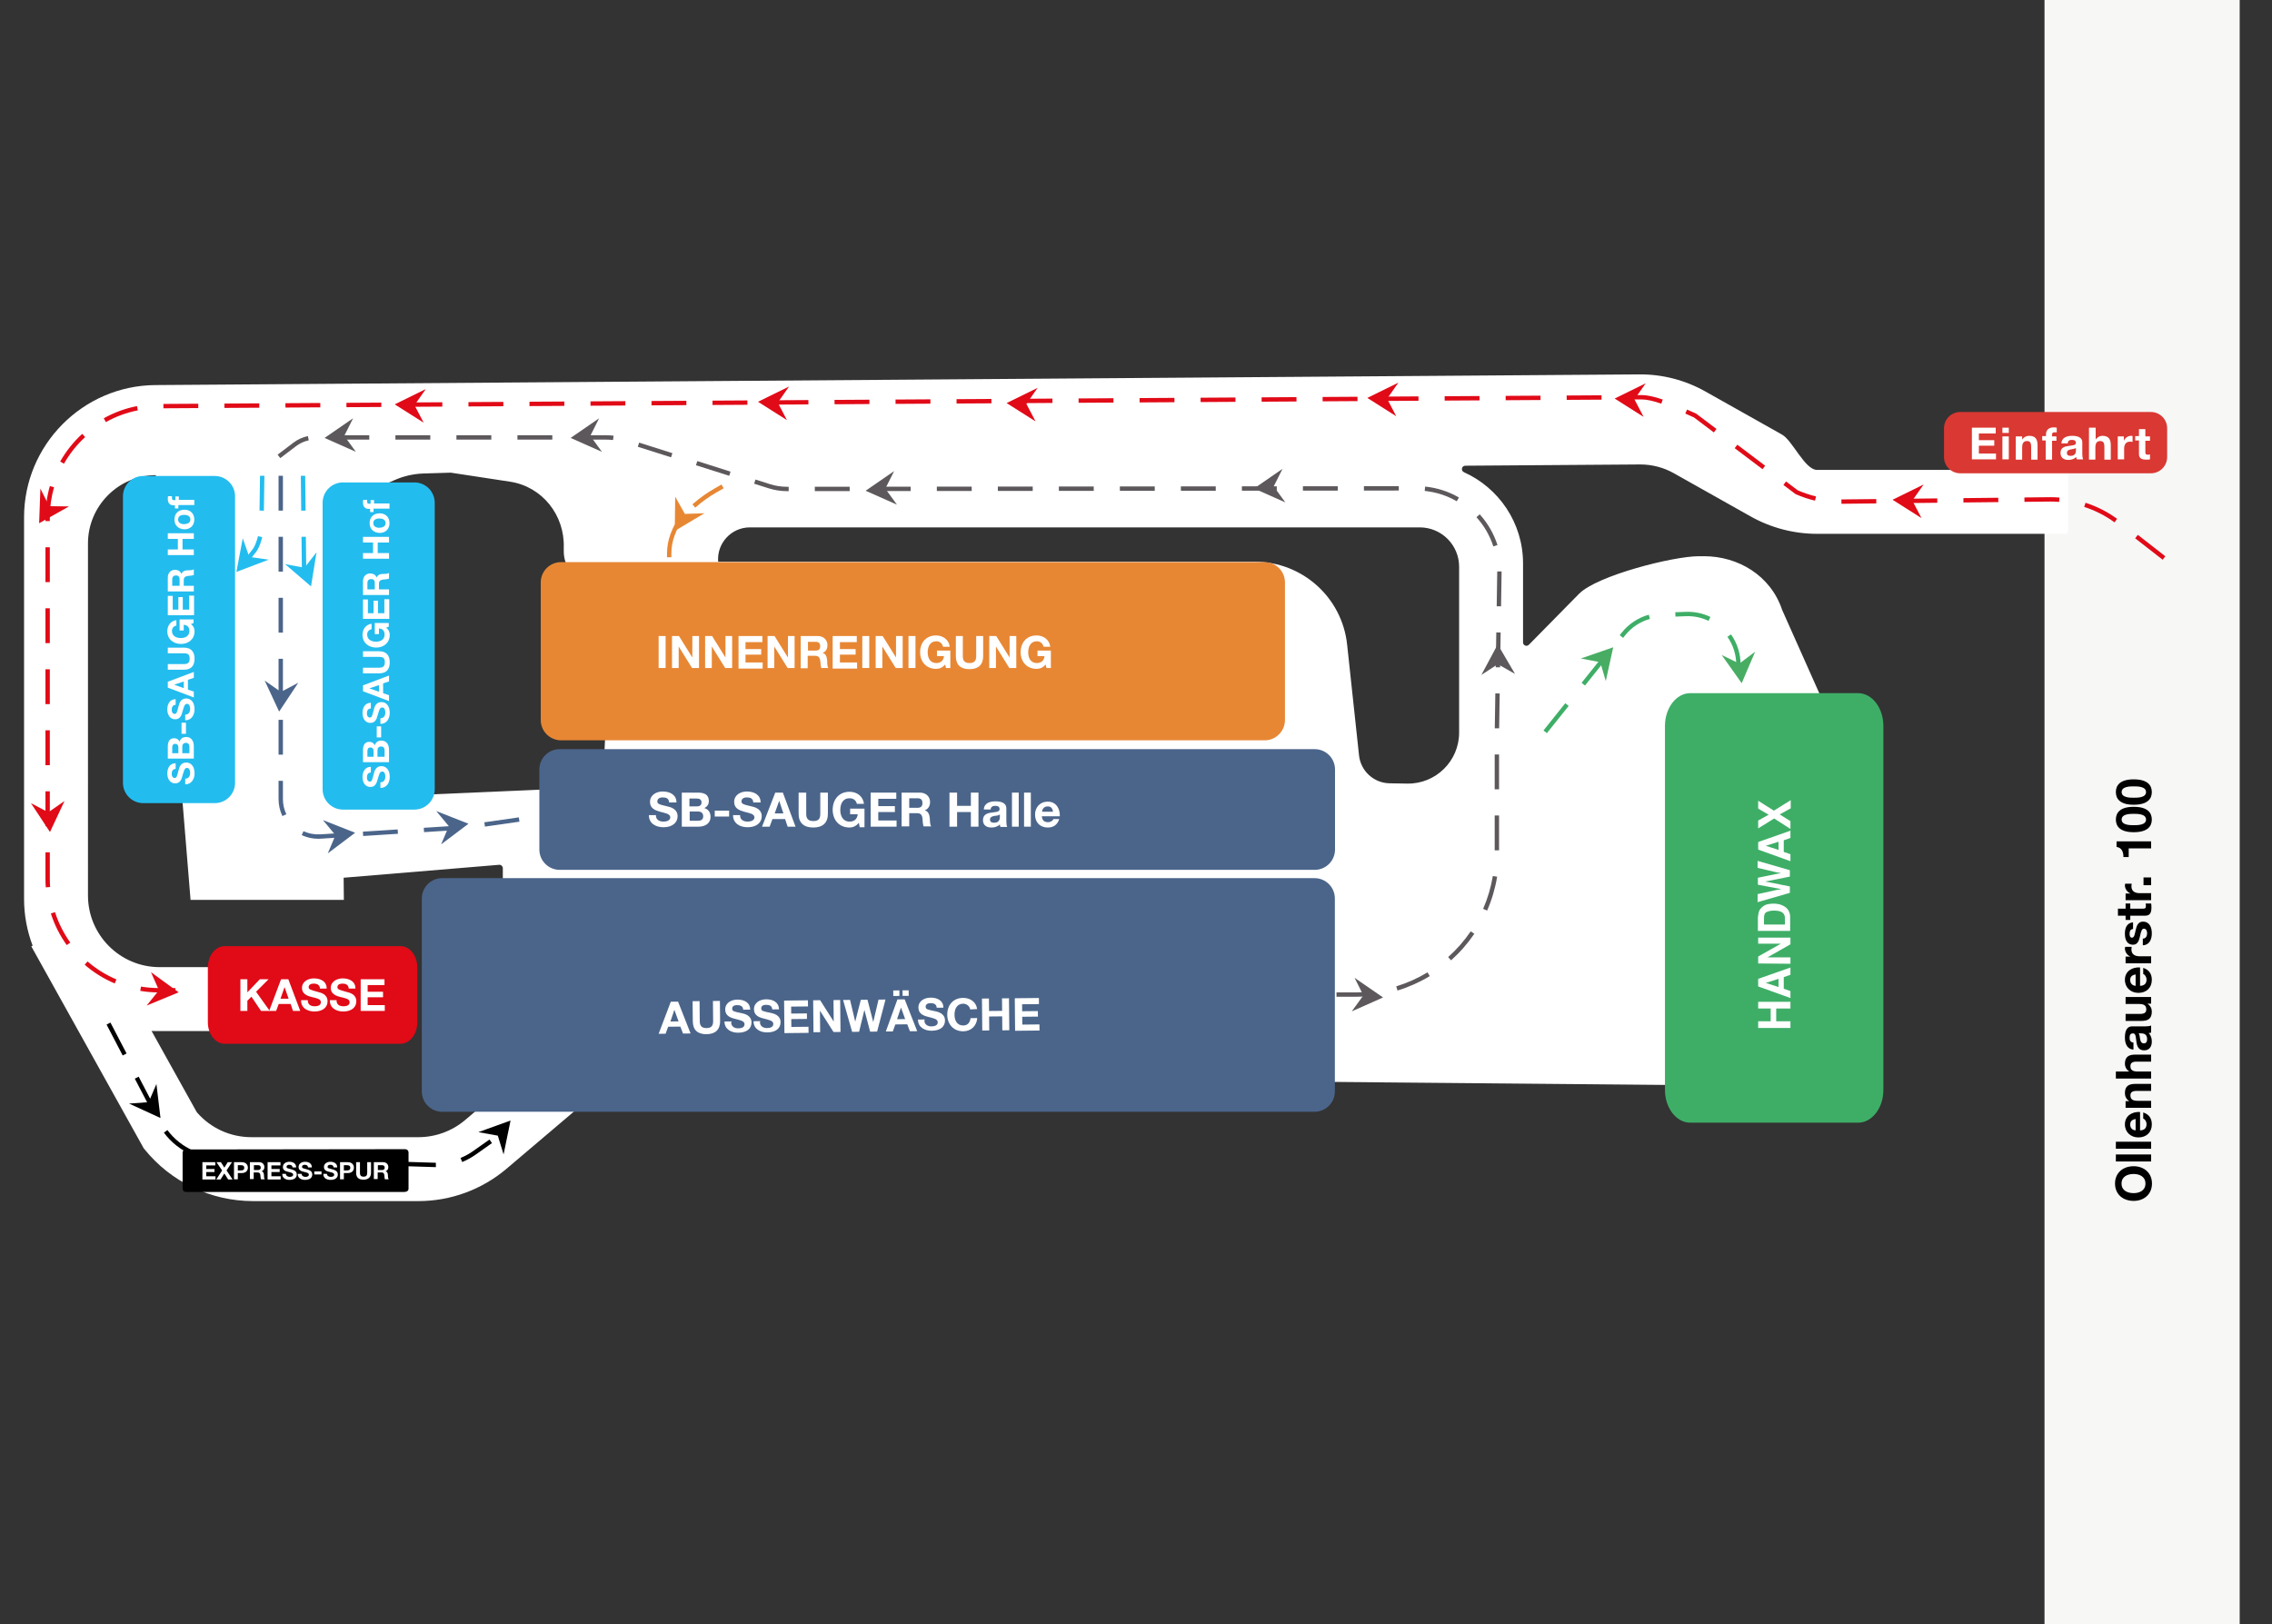 <?xml version="1.0" encoding="utf-8"?>
<!-- Generator: Adobe Illustrator 28.1.0, SVG Export Plug-In . SVG Version: 6.00 Build 0)  -->
<svg version="1.1" id="Ebene_1" xmlns="http://www.w3.org/2000/svg" xmlns:xlink="http://www.w3.org/1999/xlink" x="0px" y="0px"
	 viewBox="0 0 782 559" style="enable-background:new 0 0 782 559;" xml:space="preserve">
<rect x="0" y="0" width="782" height="559" fill="#333333" stroke="none"/>
<rect x="703.702" y="-0.514" style="fill:#F7F7F6;" width="67.173" height="559.999"/>
<path style="fill:#FFFFFF;" d="M710.683,161.738h-85.259c-4.236,0-8.401-10.091-12.093-12.168l-26.43-14.867
	c-6.896-3.879-14.727-5.9-22.633-5.842l-510.82,3.678c-24.905,0.18-45.167,20.588-45.167,45.494
	v131.356c0,5.665,1.049,11.087,2.95,16.094l-0.452,0.252l38.631,69.401
	c0.032,0.058,0.07,0.114,0.112,0.165l0.181,0.224c9.122,11.311,22.872,17.887,37.403,17.887h56.9
	c11.095,0,21.866-3.953,30.328-11.131l28.527-24.2c0.493-0.418,0.553-1.156,0.135-1.649
	l-3.768-4.442c-0.648-0.764-0.099-1.935,0.903-1.926l428.176,3.858
	c5.705,0.053,10.197-4.853,9.641-10.531l-1.18-110.173c-0.487-4.975-6.966-9.326-8.425-10.246
	c-0.194-0.122-0.344-0.299-0.437-0.508l-14.467-32.442c-0.012-0.026-0.022-0.053-0.031-0.08
	c-4.003-11.945-15.229-18.497-26.906-18.497h-1.786c-8.836,0-35.037,6.649-41.235,12.946l-17.262,17.536
	c-0.734,0.746-2.003,0.226-2.003-0.821v-27.203c0-13.958-8.362-25.993-20.339-31.373
	c-1.152-0.518-0.807-2.228,0.456-2.237l60.094-0.433c0.056,0,0.112-0,0.169-0
	c4.027,0,8.007,1.042,11.519,3.018l26.431,14.867c6.985,3.929,14.864,5.993,22.879,5.993h85.259
	c0.646,0,1.17-0.524,1.17-1.17v-19.661C711.853,162.261,711.329,161.738,710.683,161.738z
	 M145.822,162.972l9.333-0.286l20.395,3.109c11.098,1.692,18.87,11.523,18.49,22.743
	c-0.162,4.792,1.239,8.582,6.065,8.517c12.869-0.172,7.401,73.794,7.091,73.81l-89.184,3.887
	l-0.988-101.128l18.659-8.329C138.879,163.869,142.323,163.079,145.822,162.972z M177.889,370.414
	l-17.788,15.091c-4.491,3.81-10.208,5.908-16.096,5.908H86.545c-7.232,0-14.004-3.087-18.733-8.506
	c-0.059-0.067-0.11-0.141-0.153-0.219l-15.499-27.844c0.537,0.019,1.074,0.041,1.616,0.041h18.428
	c0.646,0,1.17-0.524,1.17-1.17v-19.661c0-0.646-0.524-1.17-1.17-1.17H54.946
	c-13.622,0-24.665-11.043-24.665-24.665V187.033c0-12.862,10.464-23.402,23.326-23.495l11.984,146.206
	h52.763l-0.075-7.633l53.56-4.454c0.669-0.035,1.231,0.498,1.231,1.168v61.478
	c0,3.496,1.874,6.551,4.673,8.227C178.425,368.94,178.496,369.9,177.889,370.414z M502.215,252.149
	c0,9.813-8.041,17.723-17.853,17.561l-6.073-0.1c-5.433-0.09-9.947-4.213-10.527-9.616
	l-4.098-38.15c-1.741-16.203-15.416-28.489-31.713-28.489H247.182
	c-0.51-6.378,4.528-11.835,10.926-11.835h230.555c7.485,0,13.552,6.067,13.552,13.552V252.149z"/>
<g>
	<path style="fill:#3EAE67;" d="M581.754,386.422h57.796c4.78,0,8.691-5.069,8.691-11.264V249.845
		c0-6.195-3.911-11.264-8.691-11.264h-57.796c-4.78,0-8.691,5.069-8.691,11.264v125.313
		C573.063,381.353,576.974,386.422,581.754,386.422z"/>
	<g>
		<path style="fill:#FFFFFF;" d="M616.252,353.82h-11.1v-2.3h4.3v-4.4h-4.3v-2.3h11.1v2.3
			h-4.9v4.4h4.9V353.82z"/>
		<path style="fill:#FFFFFF;" d="M605.152,339.52v-2.6l11.1-3.9v2.5l-2.3,0.8v4l2.3,0.8v2.4
			L605.152,339.52z M612.152,339.72v-2.8l-4.4,1.4L612.152,339.72z"/>
		<path style="fill:#FFFFFF;" d="M605.152,331.62v-2.4l7.8-4.4h-7.8v-2.1h11.1v2.3l-7.9,4.5
			h7.9v2.2L605.152,331.62L605.152,331.62z"/>
		<path style="fill:#FFFFFF;" d="M605.352,313.92c0.2-0.8,0.8-1.4,1.4-1.9
			c0.5-0.4,1.2-0.7,1.7-0.8c0.7-0.1,1.2-0.2,1.9-0.2
			c1.5,0,2.7,0.3,3.7,0.9c1.4,0.8,2.1,2.1,2.1,3.7v4.8h-11.1v-4.7
			C605.152,314.92,605.252,314.42,605.352,313.92z M607.152,318.22h7.2v-2.2
			c0-1.1-0.5-1.9-1.6-2.3c-0.5-0.2-1.3-0.3-2.1-0.3c-1.1,0-2,0.2-2.6,0.5
			c-0.7,0.3-0.9,1.1-0.9,2.1L607.152,318.22L607.152,318.22z"/>
		<path style="fill:#FFFFFF;" d="M605.152,307.72l6.3-1.4l1.7-0.3l-1.7-0.3l-6.4-1.2v-2.4
			l6.3-1.3l1.7-0.3l-1.7-0.3l-6.4-1.5v-2.4l11.1,3.2v2.2l-6.4,1.3
			l-2.2,0.4l2.2,0.4l6.4,1.3v2.2l-11.1,3.2v-2.8H605.152z"/>
		<path style="fill:#FFFFFF;" d="M605.152,292.42v-2.6l11.1-3.9v2.5l-2.3,0.8v4l2.3,0.8v2.4
			L605.152,292.42z M612.152,292.52v-2.8l-4.4,1.4L612.152,292.52z"/>
		<path style="fill:#FFFFFF;" d="M616.252,282.62v2.7l-5.6-3.6l-5.5,3.4v-2.7l3.6-2l-3.6-2.1
			v-2.7l5.4,3.4l5.8-3.6v2.8l-3.8,2.1L616.252,282.62z"/>
	</g>
</g>
<path style="fill:#E78734;" d="M442.273,200.478l0,47.339c0,3.866-3.134,7-7,7l-242.154,0
	c-3.866,0-7-3.134-7-7l-0-47.339c-0-3.866,3.134-7,7-7l242.154-0
	C439.139,193.478,442.273,196.612,442.273,200.478z"/>
<path style="fill:#4B658A;" d="M185.642,292.401v-27.546c0-3.866,3.134-7,7-7h259.858c3.866,0,7,3.134,7,7v27.546
	c0,3.866-3.134,7-7,7H192.642C188.776,299.401,185.642,296.267,185.642,292.401z"/>
<g>
	<path style="fill:#FFFFFF;" d="M226.696,218.919h2.4v11h-2.4V218.919z"/>
	<path style="fill:#FFFFFF;" d="M231.296,218.919h2.4l4.6,7.4l0,0v-7.4h2.3v11h-2.4l-4.6-7.4
		l0,0v7.4h-2.3V218.919z"/>
	<path style="fill:#FFFFFF;" d="M242.696,218.919h2.4l4.6,7.4l0,0v-7.4h2.3v11h-2.4l-4.6-7.4
		l0,0v7.4h-2.3V218.919z"/>
	<path style="fill:#FFFFFF;" d="M254.196,218.919l8.2-0v2.1h-5.8v2.4h5.4v1.9h-5.4v2.7
		h5.9v2.1l-8.3,0v-11.2H254.196z"/>
	<path style="fill:#FFFFFF;" d="M264.196,218.919h2.4l4.6,7.4l0,0v-7.4h2.3v11h-2.4l-4.6-7.4
		l0,0v7.4h-2.3V218.919z"/>
	<path style="fill:#FFFFFF;" d="M275.596,218.919h5.9c2,0,3.3,1.4,3.3,3.1
		c0,1.3-0.5,2.3-1.7,2.7l0,0c1.2,0.3,1.5,1.4,1.6,2.6c0,0.7,0,2,0.4,2.6h-2.4
		c-0.3-0.7-0.2-1.7-0.4-2.6c-0.2-1.2-0.7-1.6-1.9-1.6h-2.4v4.3h-2.4
		V218.919L275.596,218.919z M278.096,223.919h2.6c1.1,0,1.6-0.4,1.6-1.5s-0.5-1.5-1.6-1.5
		h-2.6V223.919z"/>
	<path style="fill:#FFFFFF;" d="M286.696,218.919h8.2v2.1h-5.8v2.4h5.4v1.9h-5.4v2.7h5.9
		v2.1h-8.4v-11.1h0.1V218.919z"/>
	<path style="fill:#FFFFFF;" d="M296.796,218.919h2.4v11h-2.4V218.919z"/>
	<path style="fill:#FFFFFF;" d="M301.396,218.919l2.4-0l4.6,7.4l0,0v-7.4h2.3v11h-2.4
		l-4.6-7.4l0,0v7.4l-2.3,0V218.919z"/>
	<path style="fill:#FFFFFF;" d="M312.696,218.919h2.4v11h-2.4V218.919z"/>
	<path style="fill:#FFFFFF;" d="M325.296,228.719c-0.9,1.1-2,1.5-3.1,1.5c-3.4,0-5.5-2.5-5.5-5.7
		c0-3.3,2-5.8,5.5-5.8c2.3,0,4.4,1.4,4.7,3.9h-2.3
		c-0.3-1.2-1.2-1.9-2.3-1.9c-2.2,0-3,1.9-3,3.8s0.8,3.7,3,3.7
		c1.5,0,2.5-0.9,2.6-2.4h-2.4v-1.9h4.6v6h-1.5L325.296,228.719z"/>
	<path style="fill:#FFFFFF;" d="M338.396,225.819c0,3-1.7,4.5-4.7,4.5s-4.7-1.4-4.7-4.5v-6.9h2.4
		v6.9c0,1.2,0.3,2.4,2.3,2.4c1.7,0,2.3-0.8,2.3-2.4v-6.9h2.4V225.819
		L338.396,225.819z"/>
	<path style="fill:#FFFFFF;" d="M340.496,218.919h2.4l4.6,7.4l0,0v-7.4h2.3v11h-2.4l-4.6-7.4
		l0,0v7.4h-2.3V218.919z"/>
	<path style="fill:#FFFFFF;" d="M359.896,228.719c-0.9,1.1-2,1.5-3.1,1.5c-3.4,0-5.5-2.5-5.5-5.7
		c0-3.3,2-5.8,5.5-5.8c2.3,0,4.4,1.4,4.7,3.9h-2.3
		c-0.3-1.2-1.2-1.9-2.3-1.9c-2.2,0-3,1.9-3,3.8s0.8,3.7,3,3.7
		c1.5,0,2.5-0.9,2.6-2.4h-2.4v-1.9h4.6v6h-1.5L359.896,228.719z"/>
</g>
<g>
	<path style="fill:#FFFFFF;" d="M225.762,280.662c0,1.55,1.259,2.131,2.616,2.131
		c0.872,0,2.325-0.291,2.325-1.453c0-1.259-1.744-1.453-3.488-1.938c-1.744-0.484-3.487-1.163-3.487-3.391
		c0-2.422,2.228-3.584,4.359-3.584c2.422,0,4.747,1.066,4.747,3.778h-2.519
		c-0.097-1.453-1.066-1.744-2.325-1.744c-0.775,0-1.744,0.388-1.744,1.356
		c0,0.872,0.581,1.066,3.487,1.744c0.872,0.194,3.487,0.775,3.488,3.391
		c0,2.131-1.744,3.778-4.844,3.778c-2.616,0-5.037-1.259-5.037-4.166h2.422V280.662z"/>
	<path style="fill:#FFFFFF;" d="M234.674,272.815h5.522c2.228,0,3.778,0.678,3.778,2.906
		c0,1.163-0.581,1.938-1.55,2.422c1.453,0.388,2.131,1.55,2.131,3.003
		c0,2.422-2.034,3.391-4.166,3.391h-5.716l-0-11.722H234.674z M237.29,277.562h2.616
		c0.872,0,1.55-0.388,1.55-1.356c0-1.162-0.872-1.356-1.744-1.356h-2.422V277.562z M237.29,282.503
		h2.809c1.066,0,1.938-0.291,1.938-1.55c-0-1.162-0.775-1.647-1.841-1.647h-2.809l0,3.197
		H237.29z"/>
	<path style="fill:#FFFFFF;" d="M246.009,279.015h4.941l0,2.034h-4.941L246.009,279.015z"/>
	<path style="fill:#FFFFFF;" d="M254.727,280.662c0,1.55,1.259,2.131,2.616,2.131
		c0.872,0,2.325-0.291,2.325-1.453c0-1.259-1.744-1.453-3.487-1.938
		c-1.744-0.484-3.488-1.163-3.488-3.391c0-2.422,2.228-3.584,4.359-3.584
		c2.422,0,4.747,1.066,4.747,3.778h-2.519c-0.097-1.453-1.066-1.744-2.325-1.744
		c-0.775,0-1.744,0.388-1.744,1.356c0,0.872,0.581,1.066,3.487,1.744
		c0.872,0.194,3.488,0.775,3.488,3.391c0,2.131-1.744,3.778-4.844,3.778
		c-2.616,0-5.037-1.259-5.037-4.166h2.422V280.662z"/>
	<path style="fill:#FFFFFF;" d="M266.837,272.815h2.616l4.359,11.722h-2.712l-0.872-2.616h-4.359
		l-0.969,2.616h-2.616L266.837,272.815z M266.643,279.984h3.003l-1.453-4.359l0,0L266.643,279.984z"/>
	<path style="fill:#FFFFFF;" d="M284.952,280.081c0,3.197-1.841,4.747-5.038,4.747
		c-3.197,0-5.038-1.55-5.038-4.747v-7.266h2.616v7.266c0,1.259,0.291,2.519,2.422,2.519
		c1.841,0,2.422-0.775,2.422-2.519v-7.266h2.616V280.081z"/>
	<path style="fill:#FFFFFF;" d="M295.609,283.181c-0.872,1.163-2.131,1.647-3.197,1.647
		c-3.681,0-5.812-2.712-5.812-6.103c0-3.487,2.131-6.2,5.812-6.2
		c2.422,0,4.65,1.453,4.941,4.166h-2.422c-0.291-1.259-1.259-1.938-2.519-1.938
		c-2.325,0-3.197,1.938-3.197,4.069c0,1.938,0.872,3.972,3.197,3.972c1.647,0,2.616-0.872,2.809-2.519
		h-2.616v-1.938h4.941v6.394h-1.647L295.609,283.181z"/>
	<path style="fill:#FFFFFF;" d="M299.677,272.815h8.816v2.131l-6.2,0v2.519h5.716v2.034l-5.716,0
		v2.906l6.297-0v2.131l-8.913,0V272.815z"/>
	<path style="fill:#FFFFFF;" d="M310.334,272.815h6.297c2.131,0,3.487,1.453,3.487,3.197
		c0,1.356-0.581,2.422-1.841,2.906l0,0c1.259,0.291,1.647,1.55,1.744,2.712
		c0.097,0.775,0,2.131,0.484,2.809h-2.616c-0.291-0.775-0.291-1.841-0.387-2.809
		c-0.194-1.259-0.678-1.744-1.938-1.744h-2.616v4.553h-2.616V272.815z M312.949,278.047h2.809
		c1.163,0,1.744-0.484,1.744-1.647s-0.581-1.647-1.744-1.647h-2.809V278.047z"/>
	<path style="fill:#FFFFFF;" d="M326.802,272.815h2.616v4.553h4.747v-4.553h2.616v11.722h-2.616v-5.037h-4.747
		v5.037h-2.616V272.815z"/>
	<path style="fill:#FFFFFF;" d="M338.621,278.628c0.097-2.228,2.131-2.809,3.972-2.809
		c1.744,0,3.778,0.387,3.778,2.422v4.456c0,0.775,0.097,1.55,0.291,1.938h-2.325
		c-0.097-0.291-0.194-0.581-0.194-0.872c-0.775,0.775-1.841,1.066-2.906,1.066
		c-1.647,0-2.906-0.775-2.906-2.519c0-1.938,1.453-2.422,2.906-2.616s2.809-0.194,2.809-1.163
		s-0.678-1.162-1.55-1.162c-0.872,0-1.453,0.387-1.55,1.259h-2.325V278.628z M344.046,280.372
		c-0.388,0.387-1.259,0.387-1.938,0.484c-0.678,0.194-1.356,0.387-1.356,1.259
		c0,0.872,0.678,1.066,1.453,1.066c1.841,0,1.938-1.453,1.938-1.938v-0.872H344.046z"/>
	<path style="fill:#FFFFFF;" d="M348.309,272.815h2.325v11.722h-2.325V272.815z"/>
	<path style="fill:#FFFFFF;" d="M352.474,272.815l2.325-0v11.722h-2.325V272.815z"/>
	<path style="fill:#FFFFFF;" d="M358.577,280.856c0.097,1.453,0.775,2.131,2.131,2.131
		c0.969,0,1.744-0.581,1.841-1.066h2.034c-0.678,2.034-2.034,2.906-3.972,2.906
		c-2.712,0-4.359-1.841-4.359-4.456c0-2.519,1.744-4.456,4.359-4.456
		c2.906,0,4.262,2.422,4.166,5.037h-6.2V280.856z M362.452,279.403
		c-0.194-1.162-0.678-1.841-1.841-1.841c-1.453,0-1.938,1.162-1.938,1.841H362.452z"/>
</g>
<path style="fill:#23BCEF;" d="M73.906,276.44H49.319c-3.866,0-7-3.134-7-7v-98.609c0-3.866,3.134-7,7-7h24.587
	c3.866,0,7,3.134,7,7v98.609C80.906,273.306,77.772,276.44,73.906,276.44z"/>
<path style="fill:#23BCEF;" d="M142.631,278.657h-24.587c-3.866,0-7-3.134-7-7v-98.609c0-3.866,3.134-7,7-7h24.587
	c3.866,0,7,3.134,7,7v98.609C149.631,275.523,146.497,278.657,142.631,278.657z"/>
<g>
	<path style="fill:#FFFFFF;" d="M63.754,268.026c1.183,0,1.69-0.929,1.69-1.943
		c0-0.676-0.169-1.774-1.098-1.774c-0.929,0-1.098,1.352-1.521,2.619
		c-0.338,1.352-0.845,2.703-2.534,2.703c-1.859,0-2.703-1.69-2.703-3.379
		c0-1.859,0.845-3.548,2.872-3.548v1.943c-1.098,0.085-1.352,0.845-1.352,1.774
		c0,0.591,0.253,1.352,1.014,1.352c0.676,0,0.76-0.422,1.352-2.703
		c0.169-0.676,0.591-2.619,2.619-2.619c1.605,0,2.872,1.267,2.872,3.717
		c0,1.943-1.014,3.802-3.21,3.802v-1.943H63.754z"/>
	<path style="fill:#FFFFFF;" d="M57.756,261.183v-4.224c0-1.69,0.591-2.872,2.197-2.872
		c0.845,0,1.521,0.422,1.859,1.183c0.338-1.098,1.183-1.605,2.281-1.605
		c1.859,0,2.619,1.521,2.619,3.126v4.309h-8.955V261.183z M61.389,259.24v-2.028
		c0-0.676-0.338-1.183-1.098-1.183c-0.845,0-1.014,0.676-1.014,1.352v1.859h2.112V259.24z
		 M65.19,259.24v-2.112c0-0.76-0.253-1.436-1.183-1.436c-0.929,0-1.267,0.591-1.267,1.436v2.112
		H65.19z"/>
	<path style="fill:#FFFFFF;" d="M62.487,252.566v-3.802h1.521v3.802H62.487z"/>
	<path style="fill:#FFFFFF;" d="M63.754,245.976c1.183,0,1.69-0.929,1.69-1.943
		c0-0.676-0.169-1.774-1.098-1.774c-0.929,0-1.098,1.352-1.521,2.619
		c-0.338,1.352-0.845,2.703-2.534,2.703c-1.859,0-2.703-1.69-2.703-3.379
		c0-1.859,0.845-3.548,2.872-3.548v1.943c-1.098,0.084-1.352,0.845-1.352,1.774
		c0,0.591,0.253,1.352,1.014,1.352c0.676,0,0.76-0.422,1.352-2.703
		c0.169-0.676,0.591-2.619,2.619-2.619c1.605,0,2.872,1.267,2.872,3.717
		c0,1.943-1.014,3.802-3.21,3.802v-1.943H63.754z"/>
	<path style="fill:#FFFFFF;" d="M57.756,236.683v-2.028l8.955-3.379v2.028l-2.028,0.676v3.379l2.028,0.676
		v2.028L57.756,236.683z M63.247,236.852v-2.281l-3.295,1.098l0,0L63.247,236.852z"/>
	<path style="fill:#FFFFFF;" d="M63.332,222.912c2.45,0,3.633,1.436,3.633,3.802
		c0,2.45-1.183,3.802-3.633,3.802h-5.576v-1.943h5.576c1.014,0,1.943-0.253,1.943-1.859
		c0-1.436-0.591-1.859-1.943-1.859h-5.576v-1.943H63.332z"/>
	<path style="fill:#FFFFFF;" d="M65.697,214.802c0.929,0.676,1.267,1.605,1.267,2.45
		c0,2.788-2.112,4.393-4.647,4.393c-2.619,0-4.731-1.605-4.731-4.393c0-1.859,1.098-3.548,3.126-3.802
		v1.859c-1.014,0.253-1.521,0.929-1.521,1.859c0,1.774,1.521,2.45,3.041,2.45
		c1.521,0,2.957-0.676,2.957-2.45c0-1.267-0.676-2.028-1.943-2.112v1.943h-1.436v-3.802h4.816v1.267
		L65.697,214.802z"/>
	<path style="fill:#FFFFFF;" d="M57.756,211.76v-6.674h1.69v4.731h1.943v-4.309h1.521v4.309H65.106v-4.816
		h1.69v6.759h-9.04V211.76z"/>
	<path style="fill:#FFFFFF;" d="M57.756,203.566v-4.816c0-1.605,1.098-2.619,2.45-2.619
		c1.014,0,1.859,0.422,2.281,1.436l0,0c0.253-0.929,1.183-1.267,2.112-1.267
		c0.591,0,1.605,0,2.112-0.338v1.943c-0.591,0.253-1.436,0.253-2.112,0.338
		c-0.929,0.169-1.352,0.507-1.352,1.521v1.859h3.464v1.943H57.756z M61.811,201.623v-2.197
		c0-0.845-0.338-1.352-1.267-1.352c-0.845,0-1.267,0.507-1.267,1.352v2.197H61.811z"/>
	<path style="fill:#FFFFFF;" d="M57.756,191.062v-1.943h3.464v-3.633h-3.464v-1.943h8.955v1.943h-3.886v3.633
		h3.886v1.943H57.756z"/>
	<path style="fill:#FFFFFF;" d="M60.037,178.812c0-2.028,1.352-3.379,3.464-3.379
		c2.028,0,3.379,1.352,3.379,3.379c0,2.028-1.352,3.379-3.379,3.379
		C61.389,182.107,60.037,180.84,60.037,178.812z M65.528,178.812c0-1.183-1.014-1.605-2.112-1.605
		c-1.014,0-2.112,0.338-2.112,1.605c0,1.183,1.014,1.605,2.112,1.605
		C64.515,180.333,65.528,179.995,65.528,178.812z"/>
	<path style="fill:#FFFFFF;" d="M61.389,173.912v1.098h-1.183v-1.098h-0.507c-1.183,0-1.943-0.676-1.943-2.197
		c0-0.338,0-0.676,0.084-0.929h1.352c0,0.253,0,0.422,0,0.676c0,0.507,0.169,0.676,0.76,0.676h0.422
		v-1.267h1.183v1.183h5.322v1.774h-5.491V173.912z"/>
</g>
<g>
	<path style="fill:#FFFFFF;" d="M130.938,269.271c1.183,0,1.69-0.929,1.69-1.943
		c0-0.676-0.169-1.774-1.098-1.774c-0.929,0-1.098,1.352-1.521,2.619
		c-0.338,1.352-0.845,2.703-2.534,2.703c-1.859,0-2.703-1.69-2.703-3.379
		c0-1.859,0.845-3.548,2.872-3.548v1.943c-1.098,0.084-1.352,0.845-1.352,1.774
		c0,0.591,0.253,1.352,1.014,1.352c0.676,0,0.76-0.422,1.352-2.703
		c0.169-0.676,0.591-2.619,2.619-2.619c1.605,0,2.872,1.267,2.872,3.717
		c0,1.943-1.014,3.802-3.21,3.802v-1.943H130.938z"/>
	<path style="fill:#FFFFFF;" d="M124.94,262.428v-4.224c0-1.69,0.591-2.872,2.197-2.872
		c0.845,0,1.521,0.422,1.859,1.183c0.338-1.098,1.183-1.605,2.281-1.605
		c1.859,0,2.619,1.521,2.619,3.126v4.309h-8.955V262.428z M128.573,260.485v-2.028
		c0-0.676-0.338-1.183-1.098-1.183c-0.845,0-1.014,0.676-1.014,1.352v1.859H128.573L128.573,260.485z
		 M132.375,260.485v-2.112c0-0.76-0.253-1.436-1.183-1.436c-0.929,0-1.267,0.591-1.267,1.436v2.112
		H132.375z"/>
	<path style="fill:#FFFFFF;" d="M129.671,253.811v-3.802h1.521v3.802H129.671z"/>
	<path style="fill:#FFFFFF;" d="M130.938,247.221c1.183,0,1.69-0.929,1.69-1.943
		c0-0.676-0.169-1.774-1.098-1.774c-0.929,0-1.098,1.352-1.521,2.619
		c-0.338,1.352-0.845,2.703-2.534,2.703c-1.859,0-2.703-1.69-2.703-3.379
		c0-1.859,0.845-3.548,2.872-3.548v1.943c-1.098,0.084-1.352,0.845-1.352,1.774
		c0,0.591,0.253,1.352,1.014,1.352c0.676,0,0.76-0.422,1.352-2.703
		c0.169-0.676,0.591-2.619,2.619-2.619c1.605,0,2.872,1.267,2.872,3.717
		c0,1.943-1.014,3.802-3.21,3.802v-1.943H130.938z"/>
	<path style="fill:#FFFFFF;" d="M124.94,237.928v-2.028l8.955-3.379v2.028l-2.028,0.676v3.379l2.028,0.676
		v2.028L124.94,237.928z M130.431,238.097v-2.281l-3.295,1.098l0,0L130.431,238.097z"/>
	<path style="fill:#FFFFFF;" d="M130.516,224.157c2.45,0,3.633,1.436,3.633,3.802
		c0,2.45-1.183,3.802-3.633,3.802h-5.576v-1.943h5.576c1.014,0,1.943-0.253,1.943-1.859
		c0-1.436-0.591-1.859-1.943-1.859h-5.576v-1.943H130.516z"/>
	<path style="fill:#FFFFFF;" d="M132.881,216.047c0.929,0.676,1.267,1.605,1.267,2.45
		c0,2.788-2.112,4.393-4.647,4.393c-2.619,0-4.731-1.605-4.731-4.393
		c0-1.859,1.098-3.548,3.126-3.802v1.859c-1.014,0.253-1.521,0.929-1.521,1.859
		c0,1.774,1.521,2.45,3.041,2.45s2.957-0.676,2.957-2.45c0-1.267-0.676-2.028-1.943-2.112v1.943
		h-1.436v-3.802h4.815v1.267L132.881,216.047z"/>
	<path style="fill:#FFFFFF;" d="M124.94,213.006v-6.674h1.69v4.731h1.943v-4.309h1.521v4.309h2.197v-4.815
		h1.69v6.759H124.94L124.94,213.006z"/>
	<path style="fill:#FFFFFF;" d="M124.94,204.811v-4.816c0-1.605,1.098-2.619,2.45-2.619
		c1.014,0,1.859,0.422,2.281,1.436l0,0c0.253-0.929,1.183-1.267,2.112-1.267
		c0.591,0,1.605,0,2.112-0.338v1.943c-0.591,0.253-1.436,0.253-2.112,0.338
		c-0.929,0.169-1.352,0.507-1.352,1.521v1.859h3.464v1.943H124.94z M128.995,202.868v-2.197
		c0-0.845-0.338-1.352-1.267-1.352c-0.845,0-1.267,0.507-1.267,1.352v2.197H128.995z"/>
	<path style="fill:#FFFFFF;" d="M124.94,192.307v-1.943h3.464v-3.633h-3.464v-1.943h8.955v1.943h-3.886v3.633
		h3.886v1.943H124.94z"/>
	<path style="fill:#FFFFFF;" d="M127.221,180.057c0-2.028,1.352-3.379,3.464-3.379
		c2.028,0,3.379,1.352,3.379,3.379s-1.352,3.379-3.379,3.379
		C128.573,183.352,127.221,182.085,127.221,180.057z M132.712,180.057c0-1.183-1.014-1.605-2.112-1.605
		c-1.014,0-2.112,0.338-2.112,1.605c0,1.183,1.014,1.605,2.112,1.605
		C131.699,181.578,132.712,181.24,132.712,180.057z"/>
	<path style="fill:#FFFFFF;" d="M128.573,175.157v1.098h-1.183v-1.098h-0.507c-1.183,0-1.943-0.676-1.943-2.197
		c0-0.338,0-0.676,0.084-0.929h1.352c0,0.253,0,0.422,0,0.676c0,0.507,0.169,0.676,0.76,0.676h0.422
		v-1.267h1.183v1.183h5.322v1.774h-5.491V175.157z"/>
</g>
<g>
	<g>
		<path style="fill:#E10A17;" d="M143.64,351.856c0,4.1-2.581,7.4-5.787,7.4H77.327
			c-3.206,0-5.787-3.3-5.787-7.4v-18.8c0-4.1,2.581-7.4,5.787-7.4h60.526
			c3.206,0,5.787,3.3,5.787,7.4V351.856z"/>
	</g>
	<g>
		<path style="fill:#FFFFFF;" d="M82.74,337.056h2.4v4.5l4.3-4.5h3l-4.3,4.3l4.7,6.6h-3
			l-3.3-4.9l-1.4,1.4v3.5h-2.4v-10.9H82.74z"/>
		<path style="fill:#FFFFFF;" d="M96.74,337.056h2.5l4.1,10.9h-2.5l-0.8-2.4h-4.1l-0.9,2.4
			H92.64L96.74,337.056z M96.54,343.756h2.8l-1.4-4l0,0L96.54,343.756z"/>
		<path style="fill:#FFFFFF;" d="M105.94,344.356c0,1.5,1.1,2,2.4,2c0.8,0,2.1-0.2,2.1-1.4
			c0-1.2-1.6-1.4-3.2-1.8c-1.6-0.4-3.3-1.1-3.3-3.1
			c0-2.2,2.1-3.3,4.1-3.3c2.3,0,4.4,1,4.4,3.5h-2.3
			c-0.1-1.3-1-1.7-2.2-1.7c-0.8,0-1.7,0.3-1.7,1.2c0,0.8,0.5,0.9,3.3,1.7
			c0.8,0.2,3.2,0.7,3.2,3.2c0,2-1.6,3.5-4.5,3.5c-2.4,0-4.7-1.2-4.6-3.9h2.3
			V344.356z"/>
		<path style="fill:#FFFFFF;" d="M115.84,344.356c0,1.5,1.1,2,2.4,2c0.8,0,2.1-0.2,2.1-1.4
			c0-1.2-1.6-1.4-3.2-1.8c-1.6-0.4-3.3-1.1-3.3-3.1
			c0-2.2,2.1-3.3,4.1-3.3c2.3,0,4.4,1,4.4,3.5h-2.3
			c-0.1-1.3-1-1.7-2.2-1.7c-0.8,0-1.7,0.3-1.7,1.2c0,0.8,0.5,0.9,3.3,1.7
			c0.8,0.2,3.2,0.7,3.2,3.2c0,2-1.6,3.5-4.5,3.5c-2.4,0-4.7-1.2-4.6-3.9h2.3
			V344.356z"/>
		<path style="fill:#FFFFFF;" d="M124.14,337.056h8.2v2h-5.8v2.3h5.3v1.9h-5.3v2.7h5.9v2
			h-8.3v-10.9H124.14z"/>
	</g>
</g>
<g>
	<path style="fill:#DA3832;" d="M745.908,157.306c0,3.1-2.5,5.6-5.6,5.6H674.708
		c-3.1,0-5.6-2.5-5.6-5.6v-9.9c0-3.1,2.5-5.6,5.6-5.6h65.6
		c3.1,0,5.6,2.5,5.6,5.6V157.306z"/>
</g>
<g>
	<path style="fill:#FFFFFF;" d="M678.708,147.206h8.2v2h-5.8v2.3h5.3v1.9h-5.3v2.7h5.9v2
		h-8.3V147.206L678.708,147.206z"/>
	<path style="fill:#FFFFFF;" d="M691.408,149.006h-2.2v-1.8h2.2V149.006z M689.208,150.206h2.2v7.9
		h-2.2V150.206z"/>
	<path style="fill:#FFFFFF;" d="M693.908,150.206h2.1v1.1l0,0c0.6-0.9,1.5-1.3,2.4-1.3
		c2.3,0,2.9,1.3,2.9,3.3v4.9h-2.2v-4.5c0-1.3-0.4-1.9-1.4-1.9
		c-1.2,0-1.7,0.7-1.7,2.3v4.1h-2.2v-8H693.908z"/>
	<path style="fill:#FFFFFF;" d="M704.208,151.606h-1.3v-1.5h1.3v-0.6c0-1.4,0.9-2.4,2.6-2.4
		c0.4,0,0.8,0,1.1,0.1v1.6c-0.3,0-0.5,0-0.8,0c-0.6,0-0.8,0.2-0.8,0.9v0.5h1.5v1.5
		h-1.5v6.5h-2.2v-6.6H704.208z"/>
	<path style="fill:#FFFFFF;" d="M709.508,152.606c0.1-2,1.9-2.6,3.7-2.6c1.6,0,3.5,0.4,3.5,2.2
		v4.1c0,0.7,0.1,1.4,0.3,1.8h-2.2c-0.1-0.2-0.1-0.5-0.2-0.8
		c-0.7,0.7-1.7,1-2.7,1c-1.5,0-2.7-0.7-2.7-2.4c0-1.8,1.3-2.2,2.7-2.4
		c1.3-0.2,2.6-0.2,2.6-1c0-0.9-0.6-1.1-1.4-1.1s-1.4,0.3-1.4,1.2h-2.2
		V152.606z M714.508,154.206c-0.4,0.3-1.1,0.3-1.8,0.5c-0.7,0.1-1.3,0.4-1.3,1.2
		c0,0.8,0.6,1,1.3,1c1.7,0,1.8-1.3,1.8-1.8V154.206z"/>
	<path style="fill:#FFFFFF;" d="M719.108,147.206h2.2v4.1l0,0c0.6-0.9,1.5-1.3,2.3-1.3
		c2.3,0,2.9,1.3,2.9,3.3v4.9h-2.2v-4.5c0-1.3-0.4-1.9-1.4-1.9
		c-1.2,0-1.7,0.7-1.7,2.3v4.1h-2.2v-11H719.108z"/>
	<path style="fill:#FFFFFF;" d="M728.908,150.206h2.1v1.5l0,0c0.4-1,1.5-1.7,2.5-1.7
		c0.2,0,0.3,0,0.5,0.1v2c-0.2,0-0.5-0.1-0.8-0.1c-1.6,0-2.1,1.1-2.1,2.5v3.6
		h-2.2V150.206z"/>
	<path style="fill:#FFFFFF;" d="M738.408,150.206h1.6v1.5h-1.6v3.9c0,0.7,0.2,0.9,0.9,0.9
		c0.2,0,0.4,0,0.7-0.1v1.7c-0.4,0.1-0.8,0.1-1.3,0.1
		c-1.3,0-2.5-0.3-2.5-1.9v-4.7h-1.3v-1.5h1.3v-2.4h2.2V150.206L738.408,150.206z"/>
</g>
<polygon points="55.24,384.812 44.423,379.845 51.159,379.362 53.84,373.113 "/>
<polygon points="175.729,385.679 173.328,397.338 171.339,390.885 164.646,389.681 "/>
<path style="fill:#4B658A;" d="M145.192,375.664l-0-66.414c-0-3.866,3.134-7,7-7l300.255-0
	c3.866,0,7,3.134,7,7l0,66.414c0,3.866-3.134,7-7,7l-300.255,0
	C148.326,382.664,145.192,379.53,145.192,375.664z"/>
<g>
	<path style="fill:#FFFFFF;" d="M230.884,344.786l2.5-0.025l4.311,10.957l-2.6,0.026l-0.924-2.391
		l-4.2,0.042l-0.876,2.409l-2.4,0.024L230.884,344.786z M230.753,351.588l2.8-0.028l-1.44-3.986l0,0
		L230.753,351.588z"/>
	<path style="fill:#FFFFFF;" d="M247.852,351.415c0.03,3-1.654,4.517-4.654,4.547
		c-3,0.03-4.714-1.352-4.745-4.452l-0.07-6.9l2.4-0.024l0.07,6.9
		c0.012,1.2,0.324,2.397,2.324,2.377c1.7-0.017,2.292-0.823,2.276-2.423l-0.07-6.9
		l2.4-0.024L247.852,351.415z"/>
	<path style="fill:#FFFFFF;" d="M251.657,351.877c0.014,1.4,1.121,2.089,2.421,2.076
		c0.9-0.009,2.198-0.222,2.186-1.422c-0.012-1.2-1.614-1.384-3.319-1.867
		c-1.604-0.384-3.311-1.067-3.332-3.166c-0.023-2.3,2.065-3.421,4.165-3.442
		c2.3-0.023,4.41,0.955,4.435,3.455l-2.4,0.024c-0.113-1.299-1.016-1.59-2.216-1.578
		c-0.8,0.008-1.597,0.316-1.588,1.216c0.009,0.9,0.51,0.995,3.316,1.567
		c0.802,0.192,3.307,0.667,3.332,3.166c0.021,2.1-1.564,3.516-4.564,3.546
		c-2.4,0.024-4.712-1.152-4.739-3.852l2.4-0.024l0.003,0.3L251.657,351.877z"/>
	<path style="fill:#FFFFFF;" d="M261.557,351.777c0.014,1.4,1.121,2.089,2.421,2.076
		c0.9-0.009,2.198-0.222,2.186-1.422c-0.012-1.2-1.614-1.384-3.319-1.867
		c-1.604-0.384-3.311-1.067-3.332-3.166c-0.023-2.3,2.065-3.421,4.165-3.442
		c2.3-0.023,4.41,0.955,4.435,3.455l-2.3,0.023c-0.113-1.299-1.016-1.59-2.216-1.578
		c-0.8,0.008-1.597,0.316-1.588,1.216c0.009,0.9,0.51,0.995,3.316,1.567
		c0.802,0.192,3.307,0.667,3.332,3.166c0.021,2.1-1.564,3.516-4.564,3.546
		c-2.4,0.024-4.712-1.152-4.739-3.852l2.3-0.023l0.003,0.3L261.557,351.777z"/>
	<path style="fill:#FFFFFF;" d="M269.882,344.392l8.2-0.083l0.021,2.1l-5.8,0.059l0.024,2.4
		l5.4-0.055l0.019,1.9l-5.4,0.055l0.027,2.7l5.9-0.06l0.021,2.1l-8.3,0.084
		l-0.113-11.199H269.882z"/>
	<path style="fill:#FFFFFF;" d="M279.882,344.291l2.4-0.024l4.675,7.353l0,0l-0.075-7.4l2.3-0.023
		l0.111,10.999l-2.4,0.024l-4.675-7.353l0,0l0.075,7.4l-2.3,0.023L279.882,344.291z"/>
	<path style="fill:#FFFFFF;" d="M301.892,355.069l-2.4,0.024l-1.976-7.48l0,0l-1.824,7.519l-2.4,0.024
		l-3.111-10.969l2.4-0.024l1.776,7.482l0,0l1.924-7.52l2.3-0.023l1.978,7.68l0,0l1.822-7.719
		l2.4-0.024L301.892,355.069z"/>
	<path style="fill:#FFFFFF;" d="M308.88,343.997l2.5-0.025l4.311,10.957l-2.5,0.025l-0.924-2.391
		l-4.1,0.041l-0.876,2.409l-2.4,0.024L308.88,343.997z M307.449,340.912l2.1-0.021l0.019,1.9
		l-2.1,0.021L307.449,340.912z M308.749,350.799l2.8-0.028l-1.44-3.986l0,0L308.749,350.799z
		 M310.649,340.879l2.1-0.021l0.019,1.9l-2.1,0.021L310.649,340.879z"/>
	<path style="fill:#FFFFFF;" d="M318.154,351.204c0.014,1.4,1.121,2.089,2.421,2.076
		c0.9-0.009,2.198-0.222,2.186-1.422c-0.012-1.2-1.614-1.384-3.319-1.867
		c-1.604-0.384-3.311-1.067-3.332-3.166c-0.023-2.3,2.065-3.421,4.165-3.442
		c2.3-0.023,4.41,0.955,4.435,3.455l-2.3,0.023c-0.113-1.299-1.016-1.59-2.216-1.578
		c-0.8,0.008-1.597,0.316-1.588,1.216c0.009,0.9,0.51,0.995,3.316,1.567
		c0.802,0.192,3.307,0.667,3.332,3.166c0.021,2.1-1.564,3.516-4.564,3.546
		c-2.4,0.024-4.712-1.152-4.739-3.852l2.3-0.023l0.003,0.3L318.154,351.204z"/>
	<path style="fill:#FFFFFF;" d="M333.916,347.444c-0.111-1.099-1.22-1.988-2.42-1.976
		c-2.2,0.022-2.981,1.93-2.961,3.83s0.837,3.692,3.037,3.669
		c1.5-0.015,2.29-1.023,2.475-2.525l2.3-0.023c-0.173,2.702-2.154,4.522-4.754,4.548
		c-3.4,0.034-5.525-2.444-5.557-5.644c-0.033-3.3,1.941-5.82,5.441-5.855
		c2.4-0.024,4.514,1.354,4.839,3.851L333.916,347.444L333.916,347.444z"/>
	<path style="fill:#FFFFFF;" d="M337.979,343.703l2.4-0.024l0.043,4.3l4.5-0.046l-0.043-4.3
		l2.4-0.024l0.111,10.999l-2.4,0.024l-0.049-4.8l-4.5,0.045l0.049,4.8l-2.4,0.024
		L337.979,343.703z"/>
	<path style="fill:#FFFFFF;" d="M349.378,343.588l8.2-0.083l0.021,2.1l-5.8,0.059l0.024,2.4
		l5.4-0.055l0.019,1.9l-5.4,0.055l0.027,2.7l5.9-0.06l0.021,2.1l-8.4,0.085
		l-0.112-11.099l0.1-0.001L349.378,343.588z"/>
</g>
<path style="fill:#E10A17;" d="M54.683,341.587c-2.135,0-4.29-0.179-6.404-0.532l0.247-1.48
	c2.044,0.343,4.112,0.492,6.19,0.513h5.657v1.5H54.717C54.706,341.587,54.694,341.587,54.683,341.587z
	 M39.489,338.498c-3.771-1.598-7.251-3.765-10.343-6.44l0.981-1.135
	c2.973,2.574,6.32,4.658,9.946,6.194L39.489,338.498z M22.974,325.295
	c-2.386-3.326-4.227-6.988-5.472-10.886l1.429-0.457c1.198,3.748,2.968,7.27,5.262,10.468
	L22.974,325.295z M15.756,305.422c-0.071-0.965-0.107-1.942-0.107-2.903v-9.15h1.5v9.15
	c0,0.925,0.035,1.864,0.104,2.792L15.756,305.422z M17.148,284.368h-1.5v-12h1.5V284.368z M17.148,263.368
	h-1.5v-12h1.5V263.368z M17.148,242.368h-1.5v-12h1.5V242.368z M17.148,221.368h-1.5v-12h1.5V221.368z
	 M17.148,200.368h-1.5v-12h1.5V200.368z M744.367,192.652l-9.469-7.372l0.922-1.184l9.469,7.372
	L744.367,192.652z M727.803,179.785c-3.186-2.31-6.699-4.098-10.442-5.314l0.463-1.427
	c3.894,1.265,7.547,3.125,10.86,5.526L727.803,179.785z M17.148,179.368h-1.5v-1.26
	c0-3.673,0.509-7.308,1.514-10.806l1.441,0.414c-0.966,3.363-1.456,6.859-1.456,10.392V179.368z
	 M633.807,173.401l-0.012-1.5l0.416-0.002l11.575-0.125l0.016,1.5L633.807,173.401z M654.802,173.178
	l-0.016-1.5l11.999-0.129l0.016,1.5L654.802,173.178z M675.8,172.952l-0.016-1.5l12-0.129l0.016,1.5
	L675.8,172.952z M708.728,172.75c-0.987-0.079-1.989-0.118-2.979-0.118l-0.402,0.002l-8.548,0.092
	l-0.016-1.5l8.966-0.094c1.028,0,2.07,0.042,3.098,0.123L708.728,172.75z M624.703,172.325
	c-2.266-0.543-4.496-1.294-6.631-2.233l-0.15-0.088l-4.093-3.089l0.904-1.197l4.022,3.037
	c2.028,0.886,4.146,1.597,6.297,2.112L624.703,172.325z M606.646,161.492l-9.577-7.229l0.904-1.197
	l9.577,7.229L606.646,161.492z M22.014,159.604l-1.305-0.74c2.016-3.554,4.567-6.761,7.583-9.532
	l1.015,1.104C26.406,153.102,23.953,156.186,22.014,159.604z M589.885,148.84l-6.827-5.154
	c-0.673-0.297-1.41-0.631-2.195-0.987l-0.797-0.36l0.619-1.367l0.797,0.361
	c0.811,0.368,1.571,0.712,2.261,1.016l0.15,0.088l6.896,5.207L589.885,148.84z M36.441,145.278
	l-0.731-1.31c3.576-1.996,7.424-3.407,11.438-4.195l0.289,1.472
	C43.579,142.002,39.878,143.359,36.441,145.278z M56.248,140.531l-0.009-1.5l12-0.072l0.009,1.5
	L56.248,140.531z M77.247,140.405l-0.009-1.5l12-0.072l0.009,1.5L77.247,140.405z M98.247,140.279
	l-0.009-1.5l12-0.072l0.009,1.5L98.247,140.279z M119.246,140.152l-0.009-1.5l12-0.072l0.009,1.5
	L119.246,140.152z M140.246,140.026l-0.009-1.5l12-0.072l0.009,1.5L140.246,140.026z M161.246,139.9
	l-0.009-1.5l12-0.072l0.009,1.5L161.246,139.9z M182.245,139.774l-0.009-1.5l12-0.072l0.009,1.5
	L182.245,139.774z M203.245,139.648l-0.009-1.5l12-0.072l0.009,1.5L203.245,139.648z M224.244,139.522
	l-0.009-1.5l12-0.072l0.009,1.5L224.244,139.522z M245.244,139.396l-0.009-1.5l12-0.072l0.009,1.5
	L245.244,139.396z M266.244,139.27l-0.009-1.5l12-0.072l0.009,1.5L266.244,139.27z M287.243,139.144
	l-0.009-1.5l12-0.072l0.009,1.5L287.243,139.144z M308.243,139.018l-0.009-1.5l12-0.072l0.009,1.5
	L308.243,139.018z M571.806,138.936c-2.858-0.983-5.104-1.46-6.862-1.46l-4.705,0.028l-0.01-1.5
	l4.71-0.028c1.933,0,4.337,0.504,7.355,1.542L571.806,138.936z M329.242,138.891l-0.009-1.5l12-0.072
	l0.009,1.5L329.242,138.891z M350.242,138.765l-0.009-1.5l12-0.072l0.009,1.5L350.242,138.765z
	 M371.242,138.639l-0.009-1.5l12-0.072l0.009,1.5L371.242,138.639z M392.242,138.513l-0.01-1.5
	l11.999-0.072l0.01,1.5L392.242,138.513z M413.241,138.387l-0.01-1.5l12-0.072l0.01,1.5L413.241,138.387z
	 M434.241,138.261l-0.01-1.5l12-0.072l0.01,1.5L434.241,138.261z M455.24,138.134l-0.01-1.5l12-0.072
	l0.01,1.5L455.24,138.134z M476.24,138.008l-0.01-1.5l12-0.072l0.01,1.5L476.24,138.008z
	 M497.24,137.882l-0.01-1.5l11.999-0.072l0.01,1.5L497.24,137.882z M518.239,137.756l-0.01-1.5
	l12-0.072l0.01,1.5L518.239,137.756z M539.239,137.63l-0.01-1.5l12-0.072l0.01,1.5L539.239,137.63z"/>
<path d="M150.019,401.717c-0.201-0.001-0.402-0.005-0.603-0.012l-11.411-0.356l0.047-1.5l11.414,0.356
	c0.189,0.007,0.375,0.011,0.561,0.012L150.019,401.717z M129.009,401.067l-11.994-0.375l0.047-1.5
	l11.994,0.375L129.009,401.067z M108.02,400.412l-11.994-0.375l0.047-1.5l11.994,0.375L108.02,400.412z
	 M159.085,399.956l-0.569-1.389c1.531-0.627,2.992-1.43,4.344-2.384l5.608-3.958l0.865,1.225
	l-5.608,3.958C162.281,398.428,160.72,399.285,159.085,399.956z M87.03,399.756l-11.994-0.375l0.047-1.5
	l11.994,0.375L87.03,399.756z M66.017,397.459c-3.814-1.644-7.135-4.274-9.603-7.607l1.205-0.893
	c2.311,3.12,5.42,5.584,8.992,7.123L66.017,397.459z M51.948,381.914l-5.55-10.64l1.33-0.693
	l5.55,10.64L51.948,381.914z M42.234,363.295l-5.551-10.639l1.33-0.693l5.551,10.639L42.234,363.295
	z"/>
<g>
	<g>
		<g>
			<path d="M64.125,395.642c0,0-1.273,0-1.273,1.094v12.436c0,0,0,1.094,1.273,1.094h75.055
				c0,0,1.433,0,1.433-1.094v-12.535c0,0,0-1.094-1.273-1.094L64.125,395.642z"/>
		</g>
	</g>
	<g>
		<path style="fill:#FFFFFF;" d="M69.666,400.017h4.432v1.108h-3.117v1.247h2.84v1.039h-2.84v1.454h3.186
			v1.108h-4.502V400.017z"/>
		<path style="fill:#FFFFFF;" d="M76.453,402.856l-1.939-2.84h1.524l1.177,1.87l1.177-1.87h1.454
			l-1.87,2.84l2.078,3.117h-1.524l-1.316-2.078l-1.316,2.078h-1.454L76.453,402.856z"/>
		<path style="fill:#FFFFFF;" d="M80.539,400.017h2.701c1.454,0,2.078,0.97,2.078,1.87
			c0,0.9-0.554,1.87-2.078,1.87h-1.385v2.147h-1.316V400.017z M81.855,402.856h1.039
			c0.623,0,1.177-0.138,1.177-0.9c0-0.762-0.554-0.9-1.177-0.9H81.855V402.856z"/>
		<path style="fill:#FFFFFF;" d="M86.08,400.017h3.186c1.039,0,1.731,0.762,1.731,1.662
			c0,0.693-0.277,1.247-0.97,1.454l0,0c0.623,0.139,0.831,0.762,0.831,1.385
			c0,0.346,0,1.039,0.277,1.385h-1.316c-0.139-0.346-0.139-0.97-0.208-1.454
			c-0.069-0.623-0.346-0.9-0.97-0.9h-1.316v2.285h-1.316v-5.818H86.08z M87.396,402.718h1.454
			c0.554,0,0.9-0.277,0.9-0.831c0-0.554-0.346-0.831-0.9-0.831h-1.454V402.718z"/>
		<path style="fill:#FFFFFF;" d="M92.105,400.017h4.432v1.108h-3.117v1.247h2.84v1.039h-2.84v1.454h3.186
			v1.108h-4.502V400.017z"/>
		<path style="fill:#FFFFFF;" d="M98.408,403.964c0,0.762,0.623,1.108,1.316,1.108
			c0.485,0,1.177-0.139,1.177-0.762s-0.9-0.762-1.731-0.97c-0.9-0.208-1.801-0.554-1.801-1.662
			c0-1.247,1.177-1.801,2.216-1.801c1.247,0,2.355,0.554,2.355,1.939h-1.247
			c-0.069-0.693-0.554-0.9-1.177-0.9c-0.416,0-0.9,0.208-0.9,0.693s0.277,0.485,1.801,0.9
			c0.416,0.139,1.731,0.416,1.731,1.731c0,1.108-0.831,1.87-2.493,1.87
			c-1.316,0-2.562-0.623-2.493-2.078h1.247V403.964z"/>
		<path style="fill:#FFFFFF;" d="M103.81,403.964c0,0.762,0.623,1.108,1.316,1.108
			c0.485,0,1.177-0.139,1.177-0.762s-0.9-0.762-1.731-0.97c-0.9-0.208-1.801-0.554-1.801-1.662
			c0-1.247,1.177-1.801,2.216-1.801c1.247,0,2.355,0.554,2.355,1.939h-1.316
			c-0.069-0.693-0.554-0.9-1.177-0.9c-0.416,0-0.9,0.208-0.9,0.693s0.277,0.485,1.801,0.9
			c0.416,0.139,1.731,0.416,1.731,1.731c0,1.108-0.831,1.87-2.493,1.87
			c-1.316,0-2.563-0.623-2.493-2.078h1.316V403.964z"/>
		<path style="fill:#FFFFFF;" d="M108.173,403.202h2.493v1.039h-2.493V403.202z"/>
		<path style="fill:#FFFFFF;" d="M112.536,403.964c0,0.762,0.623,1.108,1.316,1.108
			c0.485,0,1.177-0.139,1.177-0.762s-0.9-0.762-1.731-0.97c-0.9-0.208-1.801-0.554-1.801-1.662
			c0-1.247,1.177-1.801,2.216-1.801c1.247,0,2.355,0.554,2.355,1.939h-1.247
			c-0.069-0.693-0.554-0.9-1.177-0.9c-0.416,0-0.9,0.208-0.9,0.693s0.277,0.485,1.801,0.9
			c0.416,0.139,1.731,0.416,1.731,1.731c0,1.108-0.831,1.87-2.493,1.87
			c-1.316,0-2.563-0.623-2.493-2.078h1.247V403.964z"/>
		<path style="fill:#FFFFFF;" d="M117.038,400.017h2.701c1.454,0,2.078,0.97,2.078,1.87
			c0,0.9-0.554,1.87-2.078,1.87h-1.385v2.147h-1.316V400.017z M118.354,402.856h1.039
			c0.623,0,1.177-0.138,1.177-0.9c0-0.762-0.554-0.9-1.177-0.9h-1.039V402.856z"/>
		<path style="fill:#FFFFFF;" d="M127.704,403.687c0,1.593-1.039,2.355-2.632,2.355
			c-1.593,0-2.493-0.762-2.493-2.355v-3.671h1.316v3.671c0,0.623,0.139,1.316,1.247,1.316
			c0.9,0,1.247-0.416,1.247-1.316v-3.671h1.316V403.687L127.704,403.687z"/>
		<path style="fill:#FFFFFF;" d="M128.743,400.017h3.186c1.039,0,1.731,0.762,1.731,1.662
			c0,0.693-0.277,1.247-0.97,1.454l0,0c0.623,0.139,0.831,0.762,0.831,1.385
			c0,0.346,0,1.039,0.277,1.385h-1.316c-0.139-0.346-0.139-0.97-0.208-1.454
			c-0.069-0.623-0.346-0.9-0.97-0.9h-1.316v2.285h-1.316v-5.818H128.743z M130.058,402.718h1.454
			c0.554,0,0.9-0.277,0.9-0.831c0-0.554-0.346-0.831-0.9-0.831h-1.454V402.718z"/>
	</g>
</g>
<path style="fill:#3EAE67;" d="M532.423,252.351l-1.172-0.937l7.496-9.371l1.172,0.937L532.423,252.351z
	 M599.096,240.576h-1.5v-1.467h1.5V240.576z M545.541,235.953l-1.172-0.938l7.497-9.37l1.172,0.938
	L545.541,235.953z M599.096,230.109h-1.5v-1.308c0-3.463-1.048-6.783-3.029-9.603l1.227-0.862
	c2.161,3.073,3.303,6.691,3.303,10.465V230.109z M558.66,219.554l-1.172-0.937l0.697-0.872
	c2.397-2.996,5.617-5.127,9.312-6.163l0.404,1.444c-3.391,0.95-6.346,2.906-8.545,5.655L558.66,219.554
	z M588.059,213.699c-2.444-1.166-5.055-1.71-7.825-1.604l-3.566,0.137l-0.059-1.499l3.567-0.137
	c3.01-0.114,5.863,0.479,8.529,1.75L588.059,213.699z"/>
<path style="fill:#5C585B;" d="M466.544,343.084h-6.536v-1.5h6.536c1.791,0,3.597-0.1,5.367-0.297
	l0.166,1.49C470.252,342.98,468.39,343.084,466.544,343.084z M481.013,340.932l-0.439-1.434
	c3.762-1.15,7.381-2.771,10.756-4.814l0.777,1.283C488.625,338.075,484.893,339.746,481.013,340.932z
	 M499.441,330.542l-0.998-1.119c2.939-2.624,5.552-5.605,7.764-8.862l1.24,0.843
	C505.167,324.762,502.474,327.836,499.441,330.542z M511.855,313.415l-1.375-0.6
	c1.574-3.605,2.698-7.407,3.34-11.298l1.48,0.244C514.638,305.775,513.479,309.696,511.855,313.415z
	 M515.96,292.679h-1.5v-12h1.5V292.679z M515.96,271.678h-1.5v-12h1.5V271.678z M515.989,250.69l-1.5-0.023
	l0.189-11.999l1.5,0.023L515.989,250.69z M516.32,229.693l-1.5-0.023l0.188-11.999l1.5,0.023
	L516.32,229.693z M516.65,208.695l-1.5-0.023l0.186-11.987h1.5l-0.003,0.414L516.65,208.695z
	 M513.988,188.062c-1.209-3.732-3.161-7.11-5.803-10.04l1.113-1.004
	c2.784,3.088,4.842,6.648,6.117,10.583L513.988,188.062z M501.402,172.534
	c-3.405-1.964-7.118-3.162-11.033-3.559l0.15-1.492c4.129,0.418,8.042,1.68,11.633,3.752
	L501.402,172.534z M270.902,169.051c-2.158,0-4.289-0.329-6.333-0.978l-5.003-1.588l0.454-1.43
	l5.003,1.588c1.897,0.603,3.875,0.908,5.878,0.908l0.549-0l0.001,1.5L270.902,169.051z
	 M280.452,169.041l-0.002-1.5l12-0.012l0.002,1.5L280.452,169.041z M301.452,169.02l-0.002-1.5l12-0.012
	l0.002,1.5L301.452,169.02z M322.452,168.999l-0.001-1.5l12-0.012l0.001,1.5L322.452,168.999z
	 M343.452,168.978l-0.002-1.5l12-0.012l0.002,1.5L343.452,168.978z M364.452,168.957l-0.002-1.5l12-0.012
	l0.002,1.5L364.452,168.957z M385.452,168.935l-0.002-1.5l12-0.012l0.002,1.5L385.452,168.935z
	 M406.451,168.914l-0.002-1.5l12-0.012l0.002,1.5L406.451,168.914z M427.451,168.893l-0.002-1.5l12-0.012
	l0.002,1.5L427.451,168.893z M448.451,168.872l-0.002-1.5l12-0.012l0.002,1.5L448.451,168.872z
	 M469.451,168.85l-0.002-1.5l12-0.012l0.002,1.5L469.451,168.85z M250.988,163.761l-11.438-3.631
	l0.454-1.43l11.438,3.631L250.988,163.761z M96.467,157.686l-0.906-1.195l5.451-4.135
	c1.454-1.103,3.166-1.886,4.95-2.265l0.312,1.467c-1.57,0.334-3.076,1.023-4.355,1.993
	L96.467,157.686z M230.973,157.407l-11.438-3.631l0.454-1.43l11.438,3.631L230.973,157.407z
	 M211.008,151.446c-0.733-0.084-1.479-0.127-2.215-0.127h-9.694v-1.5h9.694
	c0.793,0,1.596,0.046,2.387,0.137L211.008,151.446z M190.1,151.318h-12v-1.5h12V151.318z M169.1,151.318
	h-12v-1.5h12V151.318z M148.1,151.318h-12v-1.5h12V151.318z M127.1,151.318h-12v-1.5h12V151.318z"/>
<path style="fill:#E78734;" d="M231.083,191.803h-1.5v-1.315c0-2.311,0.41-4.578,1.22-6.738
	c0.473-1.263,0.944-2.324,1.44-3.245l1.32,0.712c-0.463,0.86-0.907,1.86-1.356,3.059
	c-0.746,1.991-1.124,4.081-1.124,6.211V191.803z M239.315,174.727l-0.99-1.126l0.348-0.304
	c2.225-1.939,4.65-3.665,7.208-5.127l2.456-1.403l0.744,1.303l-2.456,1.403
	c-2.473,1.413-4.817,3.08-6.967,4.955L239.315,174.727z"/>
<polygon style="fill:#E10A17;" points="651.399,172.014 662.084,166.767 658.203,172.294 661.353,178.321 "/>
<polygon style="fill:#E10A17;" points="555.75,137.175 566.435,131.928 562.554,137.455 565.704,143.481 "/>
<polygon style="fill:#E10A17;" points="470.619,136.958 481.304,131.711 477.423,137.238 480.573,143.264 "/>
<polygon style="fill:#E10A17;" points="346.471,138.732 357.156,133.485 353.274,139.012 356.425,145.038 "/>
<polygon style="fill:#E10A17;" points="260.897,138.288 271.582,133.041 267.7,138.568 270.851,144.595 "/>
<polygon style="fill:#E10A17;" points="135.861,139.175 146.546,133.928 142.665,139.455 145.815,145.481 "/>
<polygon style="fill:#E10A17;" points="13.471,180.092 13.905,168.196 16.937,174.23 23.737,174.306 "/>
<polygon style="fill:#E10A17;" points="17.202,286.379 10.647,276.442 16.62,279.594 22.2,275.708 "/>
<polygon style="fill:#E10A17;" points="61.489,341.555 50.488,346.102 54.717,340.837 51.962,334.62 "/>
<polygon style="fill:#48AD63;" points="555.251,222.793 552.696,234.419 550.792,227.939 544.116,226.648 "/>
<polygon style="fill:#48AD63;" points="599.475,235.153 592.584,225.447 598.661,228.392 604.105,224.317 "/>
<polygon style="fill:#E78734;" points="232.244,182.738 242.476,176.655 235.727,176.886 232.4,170.955 "/>
<polygon style="fill:#5C585B;" points="476.035,343.322 466.234,336.566 469.263,342.602 465.264,348.101 "/>
<polygon style="fill:#5C585B;" points="515.499,221.795 509.884,232.291 515.543,228.605 521.456,231.962 "/>
<polygon style="fill:#4B658A;" points="161.241,283.53 150.165,279.169 154.483,284.362 151.833,290.624 "/>
<polygon style="fill:#4B658A;" points="122.23,286.632 111.154,282.271 115.472,287.464 112.822,293.727 "/>
<polygon style="fill:#4B658A;" points="96.078,244.933 102.654,235.01 96.674,238.149 91.102,234.252 "/>
<polygon style="fill:#23BCEF;" points="107.053,201.838 108.947,190.086 104.797,195.414 98.113,194.163 "/>
<polygon style="fill:#23BCEF;" points="81.364,196.851 92.493,192.629 85.805,191.69 83.554,185.273 "/>
<polygon style="fill:#5C585B;" points="431.622,168.137 441.422,161.381 438.393,167.417 442.392,172.917 "/>
<polygon style="fill:#5C585B;" points="297.94,168.913 307.741,162.157 304.712,168.193 308.711,173.692 "/>
<polygon style="fill:#5C585B;" points="196.404,150.734 206.205,143.978 203.176,150.014 207.175,155.514 "/>
<polygon style="fill:#5C585B;" points="111.717,150.734 121.518,143.978 118.489,150.014 122.488,155.514 "/>
<g>
	<path d="M727.971,407.376c0-3.757,2.805-5.966,6.408-5.966c3.502,0,6.307,2.209,6.307,5.966
		s-2.805,5.966-6.307,5.966C730.775,413.342,727.971,411.133,727.971,407.376z M738.441,407.376
		c0-2.397-2.04-3.298-4.062-3.298c-2.125,0-4.165,0.9-4.165,3.298c0,2.396,2.04,3.298,4.165,3.298
		C736.401,410.674,738.441,409.772,738.441,407.376z"/>
	<path d="M728.26,399.776v-2.414h12.137v2.414H728.26z"/>
	<path d="M728.26,395.391v-2.414h12.137v2.414H728.26z"/>
	<path d="M736.588,389.084c1.53-0.068,2.227-0.816,2.227-2.158c0-0.969-0.594-1.752-1.139-1.904v-2.125
		c2.074,0.68,2.958,2.125,2.958,4.113c0,2.771-1.903,4.488-4.624,4.488
		c-2.635,0-4.64-1.819-4.64-4.488c0-2.991,2.516-4.436,5.218-4.266V389.084z M735.059,385.157
		c-1.225,0.222-1.87,0.748-1.87,1.921c0,1.529,1.19,1.972,1.87,2.006V385.157z"/>
	<path d="M731.607,381.314v-2.295h1.225v-0.051c-0.986-0.611-1.462-1.666-1.462-2.686
		c0-2.566,1.444-3.213,3.62-3.213h5.406v2.414h-4.964c-1.444,0-2.159,0.426-2.159,1.547
		c0,1.309,0.731,1.87,2.516,1.87h4.607v2.413H731.607z"/>
	<path d="M728.26,371.234v-2.414h4.572v-0.051c-0.986-0.611-1.462-1.666-1.462-2.566
		c0-2.566,1.444-3.213,3.62-3.213h5.406v2.414h-4.964c-1.444,0-2.159,0.425-2.159,1.547
		c0,1.309,0.731,1.869,2.516,1.869h4.607v2.414H728.26z"/>
	<path d="M734.311,361.256c-2.261-0.136-2.94-2.158-2.94-4.131c0-1.75,0.391-3.858,2.499-3.858h4.572
		c0.799,0,1.598-0.085,1.955-0.306v2.447c-0.272,0.086-0.562,0.153-0.851,0.17
		c0.8,0.766,1.088,1.887,1.088,2.958c0,1.666-0.833,2.991-2.635,2.991
		c-1.989,0-2.464-1.495-2.669-2.991c-0.221-1.479-0.17-2.855-1.155-2.855
		c-1.037,0-1.19,0.714-1.19,1.563c0,0.918,0.375,1.514,1.326,1.598V361.256z M736.096,355.681
		c0.356,0.407,0.373,1.258,0.51,2.005c0.152,0.748,0.408,1.429,1.292,1.429
		c0.901,0,1.122-0.697,1.122-1.479c0-1.887-1.496-1.954-2.023-1.954H736.096z"/>
	<path d="M740.396,343.152v2.295h-1.225v0.051c0.986,0.611,1.462,1.666,1.462,2.686
		c0,2.566-1.444,3.213-3.62,3.213h-5.406v-2.414h4.964c1.444,0,2.159-0.426,2.159-1.547
		c0-1.309-0.731-1.87-2.516-1.87h-4.607v-2.413H740.396z"/>
	<path d="M736.588,339.326c1.53-0.067,2.227-0.815,2.227-2.158c0-0.969-0.594-1.751-1.139-1.904v-2.125
		c2.074,0.681,2.958,2.125,2.958,4.114c0,2.771-1.903,4.487-4.624,4.487
		c-2.635,0-4.64-1.818-4.64-4.487c0-2.991,2.516-4.437,5.218-4.267V339.326z M735.059,335.4
		c-1.225,0.221-1.87,0.748-1.87,1.92c0,1.53,1.19,1.973,1.87,2.006V335.4z"/>
	<path d="M731.607,331.558v-2.295h1.633v-0.034c-1.105-0.441-1.87-1.631-1.87-2.805
		c0-0.17,0.034-0.373,0.085-0.526h2.244c-0.052,0.221-0.086,0.577-0.086,0.866
		c0,1.769,1.275,2.381,2.822,2.381h3.961v2.413H731.607z"/>
	<path d="M737.54,323.075c1.054-0.017,1.479-0.901,1.479-1.853c0-0.697-0.272-1.581-1.122-1.581
		c-0.731,0-0.986,1.003-1.36,2.736c-0.306,1.394-0.799,2.788-2.346,2.788
		c-2.244,0-2.821-1.938-2.821-3.824c0-1.922,0.646-3.689,2.805-3.876v2.294
		c-0.935,0.068-1.19,0.783-1.19,1.649c0,0.544,0.103,1.343,0.816,1.343
		c0.867,0,0.986-1.359,1.309-2.736c0.323-1.411,0.833-2.788,2.465-2.788
		c2.312,0,3.06,2.006,3.06,4.012c0,2.04-0.765,4.028-3.094,4.13V323.075z"/>
	<path d="M731.607,312.756v-1.768h1.615v1.768h4.352c0.816,0,1.02-0.203,1.02-1.02
		c0-0.255-0.017-0.492-0.067-0.748h1.887c0.067,0.408,0.085,0.936,0.085,1.411
		c0,1.479-0.34,2.771-2.091,2.771h-5.185v1.462h-1.615v-1.462h-2.635v-2.414H731.607z"/>
	<path d="M731.607,309.832v-2.295h1.633v-0.033c-1.105-0.442-1.87-1.633-1.87-2.805
		c0-0.17,0.034-0.375,0.085-0.527h2.244c-0.052,0.221-0.086,0.578-0.086,0.867
		c0,1.768,1.275,2.379,2.822,2.379h3.961v2.414H731.607z"/>
	<path d="M737.778,304.682v-2.669h2.618v2.669H737.778z"/>
	<path d="M740.396,289.586V292h-7.718v2.991h-1.819c0.035-1.683-0.543-3.229-2.362-3.485v-1.92H740.396z"
		/>
	<path d="M728.26,282.088c0-2.379,1.495-4.385,6.136-4.385c4.743,0,6.238,2.006,6.238,4.385
		c0,2.346-1.495,4.352-6.238,4.352C729.755,286.439,728.26,284.434,728.26,282.088z M738.645,282.088
		c0-1.971-2.906-1.971-4.249-1.971c-1.241,0-4.147,0-4.147,1.971c0,1.938,2.906,1.938,4.147,1.938
		C735.738,284.026,738.645,284.026,738.645,282.088z"/>
	<path d="M728.26,272.636c0-2.38,1.495-4.386,6.136-4.386c4.743,0,6.238,2.006,6.238,4.386
		c0,2.346-1.495,4.352-6.238,4.352C729.755,276.988,728.26,274.982,728.26,272.636z M738.645,272.636
		c0-1.972-2.906-1.972-4.249-1.972c-1.241,0-4.147,0-4.147,1.972c0,1.938,2.906,1.938,4.147,1.938
		C735.738,274.574,738.645,274.574,738.645,272.636z"/>
</g>
<path style="fill:#23BCEF;" d="M76.613,204.626l-1.179-0.928l1.765-2.244l1.179,0.928L76.613,204.626z
	 M83.941,195.309l-1.179-0.928l4.31-5.48c0.655-0.954,1.293-2.556,1.724-4.356l1.459,0.349
	c-0.277,1.159-0.902,3.336-1.976,4.896L83.941,195.309z M90.826,175.769l-1.5-0.021l0.173-11.999
	l1.5,0.021L90.826,175.769z"/>
<path style="fill:#23BCEF;" d="M103.914,196.766l-0.135-12l1.5-0.017l0.135,12L103.914,196.766z
	 M103.677,175.767l-0.135-11.999l1.5-0.017l0.135,11.999L103.677,175.767z"/>
<path style="fill:#4B658A;" d="M109.542,288.699c-1.988,0-3.907-0.421-5.704-1.25l0.628-1.361
	c1.834,0.846,3.804,1.21,5.862,1.087l5.591-0.354l0.095,1.496l-5.592,0.354
	C110.127,288.69,109.834,288.699,109.542,288.699z M124.997,287.747l-0.095-1.496l11.976-0.759
	l0.095,1.496L124.997,287.747z M145.955,286.419l-0.095-1.496l11.976-0.759l0.095,1.496
	L145.955,286.419z M166.914,284.516l-0.212-1.484l11.879-1.697l0.212,1.484L166.914,284.516z
	 M97.2,280.895c-0.877-1.841-1.322-3.818-1.322-5.875v-6.26h1.5v6.26
	c0,1.833,0.396,3.592,1.176,5.231L97.2,280.895z M97.378,259.759h-1.5v-12h1.5V259.759z M97.378,238.759
	h-1.5v-12h1.5V238.759z M97.378,217.759h-1.5v-12h1.5V217.759z M97.378,196.759h-1.5v-12h1.5V196.759z
	 M97.378,175.759h-1.5v-12h1.5V175.759z"/>
</svg>
